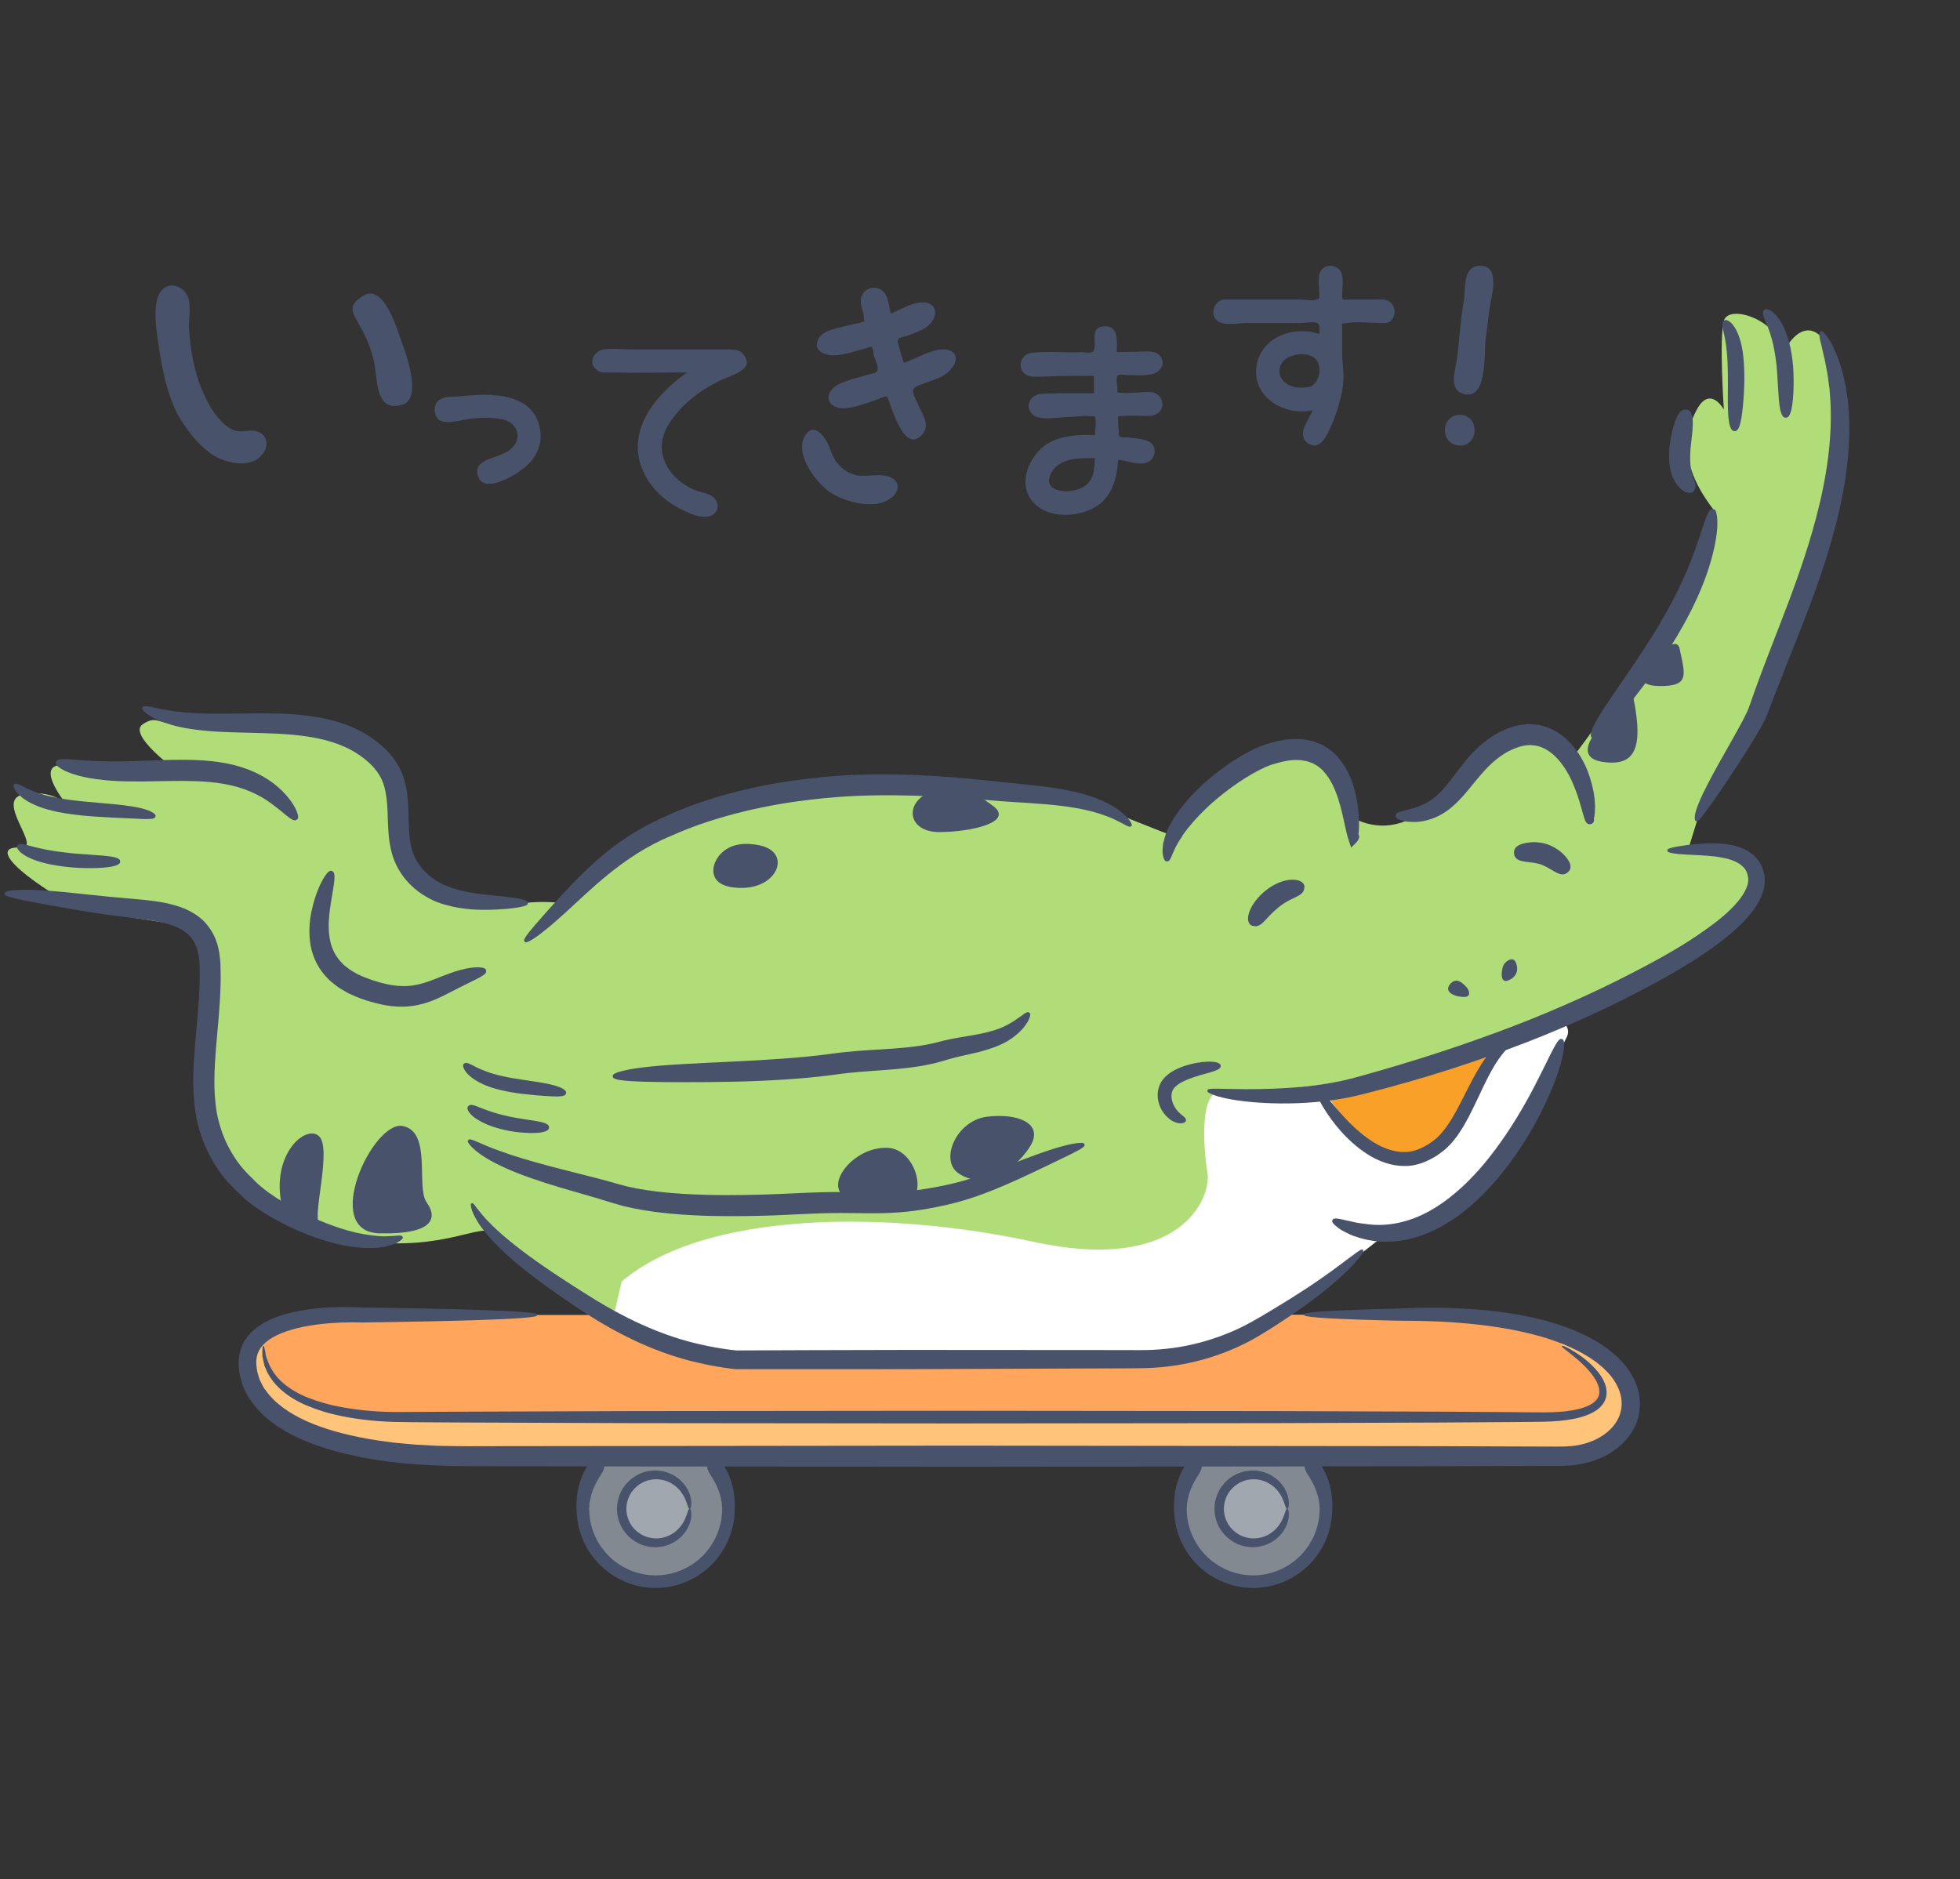 <?xml version="1.0" encoding="utf-8"?>
<!-- Generator: Adobe Illustrator 25.2.3, SVG Export Plug-In . SVG Version: 6.00 Build 0)  -->
<svg version="1.1" id="_x32_" xmlns="http://www.w3.org/2000/svg" xmlns:xlink="http://www.w3.org/1999/xlink" x="0px" y="0px"
	 viewBox="0 0 850 815" style="enable-background:new 0 0 850 815;" xml:space="preserve">
<rect x="0" y="0" width="850" height="815" fill="#333333" stroke="none"/>
<style type="text/css">
	.st0{fill:#FFA55C;}
	.st1{fill:#B1DD78;}
	.st2{fill:#FFFFFF;}
	.st3{fill:#F8A027;}
	.st4{fill:#FFC37A;}
	.st5{fill:#828991;}
	.st6{fill:#A0A7AF;}
	.st7{fill:#48526B;}
</style>
<g>
	<path class="st0" d="M677.343,631.601H201.225c-60.822,0-93.929-16.929-93.929-40.666c0-5.473,2.643-9.532,6.728-12.496
		c13.591-9.932,42.988-8.089,42.988-8.089h75.854l332.766-0.134h39.65c31.825-0.961,55.028,2.536,71.154,8.302
		C723.775,595.369,710.559,631.601,677.343,631.601z"/>
	<path class="st1" d="M244.842,391.724c21.521-19.621,48.882-41.814,91.857-50.544c42.976-8.73,124.142,2.179,142.946,9.858
		c18.806,7.679,32.323,12.819,32.323,12.819s16.931-37.663,46.246-38.532c29.316-0.87,27.672,28.815,27.672,28.815
		s13.256,9.424,29.125-0.879c15.871-10.305,31.108-36.01,53.27-34.656c9.661,6.748,11.662,12.637,11.662,12.637
		s53.423-68.044,62.986-110.43c-14.306-18.768-12.899-32.353-7.061-43.157c5.841-10.804,11.727,0,11.727,0s-2.108-30.776,0-38.492
		c2.107-7.717,24.533-0.007,25.692,13.842c9.535-18.132,20.829-8.578,22.757,10.068c1.926,18.647-5.897,84.999-21.552,118.742
		c-15.655,33.746-38.56,74.298-38.56,74.298l-4.359,14.086c0,0,26.034-4.331,30.075,9.793c4.043,14.127-86.62,62.217-86.62,62.217
		s-3.613,35.264-20.426,55.154c-16.812,19.891-42.819,41.32-63.51,37.561c0,7.197-14.629,26.443-32.879,35.133
		c-18.246,8.691-237.869,20.088-273.871,11.155c-36.005-8.932-66.222-41.332-70.606-46.287c-4.384-4.956-20.924,7.753-55.502,3.451
		c-34.576-4.302-57.958-23.241-66.606-46.752c-8.645-23.511,4.971-79.559-4.405-86.641c-9.376-7.079-45.28-5.069-65.617-18.262
		C1.268,373.526-0.832,366.975,8.964,367.624c9.794,0.649-11.545-20.603,1.097-23.016c12.643-2.413,18.698,4.176,18.698,4.176
		s-15.978-19.48,1.09-16.703c17.07,2.776,26.197-1.308,26.197-1.308l20.435,3.356c0,0-21.262-15.478-14.617-19.957
		c6.648-4.482,6.258,0.69,20.019,0c13.76-0.692,47.498,2.782,66.622,4.433c19.127,1.648,24.679,17.027,23.826,28.577
		c-0.852,11.548-3.6,28.59,10.142,35.736c13.74,7.145,37.302,9.855,45.034,8.775C235.24,390.612,244.842,391.724,244.842,391.724z"
		/>
	<path class="st2" d="M679.513,449.693c2.005-4.089-2.149-8.46-6.345-6.691c-24.236,10.217-80.787,30.692-143.799,30.243
		c-9.294,0.469-7.482,24.68-5.722,35.481c1.757,10.804-11.527,43.732-75.208,29.934c-63.681-13.801-142.691-13.609-178.836,17.193
		l-3.861,16.532c0,0,33.374,17.437,53.287,17.406c19.913-0.031,176.306-1.128,192.941,0c16.631,1.128,67.647-37.448,89.553-54.918
		c27.236-1.49,57.664-40.522,65.781-59.038C671.349,466.591,675.936,456.992,679.513,449.693z"/>
	<path class="st3" d="M651.249,453.049c-9.786,13.893-14.114,50.549-45.954,46.857c-15.565-1.807-30.313-25.661-30.313-25.661
		L651.249,453.049z"/>
	<path class="st4" d="M677.343,631.601H201.225c-60.822,0-93.929-16.929-93.929-40.666c0-5.473,2.643-9.532,6.728-12.496
		c0.882,2.269,0.159,5.369,0.159,5.369c-0.052,24.295,33.509,30.838,60.396,30.838h493.714c38.876,0,29.825-18.583,9.05-30.838
		c-1.307-2.297-1.52-4.059-0.907-5.289C723.775,595.369,710.559,631.601,677.343,631.601z"/>
	<path class="st5" d="M261.291,632.998c-5.233,5.625-8.455,13.143-8.455,21.431c0,17.401,14.106,31.507,31.507,31.507
		c17.401,0,31.507-14.107,31.507-31.507c0-8.289-3.225-15.807-8.458-21.431"/>
	<path class="st6" d="M299.082,654.43c0,8.14-6.599,14.74-14.739,14.74c-8.143,0-14.742-6.6-14.742-14.74
		c0-8.143,6.599-14.742,14.742-14.742C292.483,639.687,299.082,646.287,299.082,654.43z"/>
	<path class="st5" d="M520.423,632.998c-5.233,5.625-8.455,13.143-8.455,21.431c0,17.401,14.106,31.507,31.507,31.507
		c17.401,0,31.507-14.107,31.507-31.507c0-8.289-3.225-15.807-8.459-21.431"/>
	<path class="st6" d="M558.214,654.43c0,8.14-6.599,14.74-14.739,14.74c-8.143,0-14.742-6.6-14.742-14.74
		c0-8.143,6.6-14.742,14.742-14.742C551.615,639.687,558.214,646.287,558.214,654.43z"/>
	<path class="st7" d="M707.274,297.569c6.076,26.301,2.633,34.995-12.081,32.91c-14.715-2.087-0.362-16.306-0.362-16.306
		L707.274,297.569z"/>
	<path class="st7" d="M728.383,281.301c2.492,11.668,4.302,16.268-8.404,16.268c-12.704,0-6.93-8.132-6.93-8.132
		S726.803,273.905,728.383,281.301z"/>
	<path class="st7" d="M415.428,508.725c-7.917-5.712-0.69-22.608,12.411-24.344c13.099-1.735,25.669,2.687,18.524,13.432
		C439.216,508.561,425.77,516.191,415.428,508.725z"/>
	<path class="st7" d="M385.09,497.863c12.624,0.654,17.831,22.908,6.845,23.395c-10.983,0.487-26.151,1.38-28.22-5.515
		C361.646,508.846,372.678,497.221,385.09,497.863z"/>
	<path class="st7" d="M404.685,343.006c-12.979,4.425-11.402,17.89,2.6,17.89c14.004,0,33.202-4.426,23-11.627
		C420.084,342.067,416.773,338.886,404.685,343.006z"/>
	<path class="st7" d="M329.479,366.667c13.879,2.946,8.033,18.57-8.032,18.45c-16.068-0.121-11.476-10.709-11.476-10.709
		S313.412,363.257,329.479,366.667z"/>
	<path class="st7" d="M164.524,534.926c-25.477-0.631-2.789-48.988,10.089-46.545c12.881,2.447,5.627,26.485,10.463,33.202
		C189.911,528.301,187.963,535.505,164.524,534.926z"/>
	<path class="st7" d="M122.215,522.934c-4.835-22.436,10.512-35.417,16.135-30.135c5.625,5.281-2.815,34.125,0,37.845
		C141.164,534.366,122.215,522.934,122.215,522.934z"/>
	<path class="st7" d="M635.176,432.397c-4.569,0.054-9.136-2.249-6.303-5.566c2.833-3.32,5.599-0.246,7.046,1.261
		C637.365,429.605,637.96,432.366,635.176,432.397z"/>
	<path class="st7" d="M654.087,425.239c-3.436,1.382-3.105-3.436-2.326-5.956c0.782-2.52,4.32-4.454,5.476-2.136
		C658.395,419.462,658.666,423.395,654.087,425.239z"/>
	<path class="st7" d="M589.38,356.904c0-3.228-0.328-7.55-1.467-12.471c-1.154-4.873-3.1-10.527-7.232-15.483
		c-0.918-1.297-2.292-2.305-3.493-3.42c-1.284-1.025-2.784-1.839-4.212-2.661c-1.541-0.561-3.074-1.287-4.63-1.607
		c-1.553-0.244-3.133-0.67-4.62-0.677c-6.12-0.428-11.106,1.225-15.181,2.374c-8.33,2.926-17.958,9.289-26.338,16.752
		c-8.318,7.445-15.009,16.47-16.991,23.198c-0.199,0.7-0.495,1.746-0.779,2.903c-0.194,1.21-0.261,2.592-0.284,3.802
		c0.246,2.546,1.026,4.397,1.997,3.961c1.008,0.216,1.712-1.513,2.372-3.3c0.484-0.912,0.858-1.887,1.256-2.756
		c0.505-0.861,0.918-1.629,1.192-2.141c2.659-4.919,9.04-12.503,16.967-19.096c7.853-6.56,17.165-12.453,23.567-14.639
		c3.338-0.939,7.561-2.287,11.712-1.98c1.062-0.028,2.013,0.298,3.056,0.392c1.018,0.175,1.905,0.654,2.9,0.921
		c0.864,0.528,1.794,0.948,2.622,1.572c0.759,0.73,1.682,1.238,2.331,2.151c2.928,3.209,4.892,7.66,6.225,11.812
		c1.354,4.173,2.169,8.102,2.807,11.065c0.336,1.374,0.882,4.302,1.618,6.513l1.182,3.54l1.946-1.928
		c1.743-1.73,1.92-3.507,1.038-3.722c-0.579-0.738-1.802-0.016-3.232,0.297l3.13,1.613
		C589.314,361.552,589.419,358.407,589.38,356.904z"/>
	<path class="st7" d="M691.668,348.415c-0.09-3.059-0.834-7.079-2.267-11.53c-1.443-4.435-3.807-9.296-7.484-13.629
		c-0.905-1.085-2.004-2.064-3.023-3.085c-1.105-0.956-2.361-1.792-3.551-2.661c-1.323-0.713-2.677-1.401-4.038-1.998
		c-1.446-0.413-2.876-0.889-4.312-1.151c-1.454-0.126-2.897-0.279-4.287-0.299c-1.367,0.156-2.7,0.308-3.99,0.456
		c-1.259,0.223-2.387,0.656-3.512,0.974c-0.556,0.175-1.103,0.344-1.634,0.51c-0.484,0.234-0.958,0.46-1.42,0.679
		c-3.802,1.62-7.856,4.395-11.612,7.933c-3.748,3.535-6.956,7.81-9.881,11.696c-2.927,3.905-5.72,7.354-8.633,9.646
		c-2.884,2.335-5.919,3.512-8.342,4.376c-0.503,0.182-1.305,0.318-2.187,0.574c-0.887,0.251-1.876,0.569-2.833,0.741
		c-1.887,0.454-3.543,1.133-3.336,2.136c-0.384,0.987,1.231,1.741,3.366,2.285c1.057,0.325,2.251,0.39,3.351,0.42
		c1.094,0.023,2.095,0.072,2.758,0c3.167-0.303,7.597-1.364,11.781-4.151c4.202-2.728,7.765-6.769,10.919-10.625
		c3.166-3.887,6.135-7.612,9.266-10.474c3.104-2.84,6.33-5.014,9.127-6.184c2.74-1.21,6.204-2.321,9.666-1.713
		c3.471,0.441,6.976,2.564,9.83,5.697c2.869,3.102,5.12,6.979,6.686,10.652c1.565,3.68,2.716,7.099,3.411,9.725
		c0.395,1.118,0.912,3.505,1.607,5.451c0.095,0.356,0.198,0.641,0.346,0.987l0.197,0.444c-0.007-0.016,0.18,0.369,0.419,0.6
		l0.379,0.313c0.321,0.213,0.9,0.364,1.385,0.259l0.554-0.195l0.182-0.126l0.331-0.305c0.246-0.299,0.164-0.246,0.233-0.361
		l0.123-0.357c0.105-0.63,0.005-0.892-0.053-1.197c-0.164-0.531-0.41-0.789-0.772-1.121c-0.148-0.533-0.923-0.415-1.518,0.134
		c-0.292,0.223-0.608,0.641-0.82,0.751l-0.016,0.005c0.031,0.021-0.118-0.052,0.157,0.09c0.262,0.113,0.415,0.175,0.615,0.295
		c0.422,0.274,0.615,0.384,0.638,0.495l0.013,0.012l0.103-0.123l0.4-0.176c0.382-0.203,0.864-0.254,1.241-0.359l0.14-0.382
		C691.745,352.414,691.803,349.746,691.668,348.415z"/>
	<path class="st7" d="M546.144,478.252c7.363,0.492,17.211,0.623,28.394-0.651c5.549-0.618,11.599-1.711,17.488-3.266
		c5.851-1.495,11.876-3.103,17.922-4.84c24.228-6.836,48.81-15.745,65.59-22.901c8.407-3.533,18.548-8.063,29.246-13.453
		c10.679-5.435,22.008-11.447,32.703-18.498c5.327-3.533,10.486-7.296,15.162-11.519c4.61-4.259,9.007-8.858,11.489-15.02
		c0.613-1.525,1.01-3.21,1.177-4.923c0.113-1.707,0.016-3.571-0.52-5.089c-0.682-3.187-2.826-6.079-5.166-7.845
		c-4.871-3.585-9.709-4.002-13.491-4.359c-3.241-0.31-9.473-0.059-14.555,0.647c-5.089,0.718-9.117,1.431-8.391,2.354
		c-0.782,0.956,3.476,1.579,8.556,1.797c5.087,0.23,10.953,0.528,13.74,1.051c3.31,0.523,7.296,1.456,9.912,3.739
		c1.272,1.135,2.243,2.461,2.543,4.348c0.477,1.746,0.226,3.502-0.651,5.548c-1.741,4.056-5.563,8.166-9.85,11.873
		c-4.33,3.74-9.276,7.227-14.422,10.529c-10.307,6.584-21.559,12.448-32.054,17.721c-10.529,5.236-20.498,9.676-28.769,13.153
		c-16.505,7.038-40.706,15.87-64.553,22.982c-5.953,1.805-11.883,3.505-17.639,5.112c-5.697,1.641-11.091,2.762-16.427,3.548
		c-10.593,1.579-20.142,1.939-27.282,2.08c-2.986,0.082-8.94,0.071-13.957-0.066c-5.02-0.082-9.099-0.393-8.607,0.692
		c-0.977,0.733,3.015,2.402,8.125,3.434C536.947,477.518,543.067,478.067,546.144,478.252z"/>
	<path class="st7" d="M547.053,400.715c1-0.779,2.203-2.23,3.615-3.669c1.385-1.453,2.939-2.838,4.064-3.72
		c1.112-0.918,2.817-2.012,4.466-2.89c1.654-0.884,3.241-1.507,4.302-2.172c0.405-0.31,1.871-0.992,2.126-2.989
		c0.541-1.936-1.428-3.033-2.18-3.269c-1.71-0.689-4.738-0.592-7.507,0.341c-2.784,0.907-5.302,2.484-6.86,3.753
		c-1.59,1.24-3.694,3.225-5.256,5.543c-1.59,2.282-2.611,4.92-2.577,6.738c-0.077,0.73,0.236,3.007,2.231,3.215
		C545.436,402.098,546.564,401.01,547.053,400.715z"/>
	<path class="st7" d="M680.889,374.707c-0.422-1.397-1.748-3.243-3.625-4.889c-1.839-1.664-4.343-3.002-6.225-3.61
		c-1.862-0.679-4.715-1.09-7.127-0.879c-2.431,0.182-4.475,0.749-5.649,1.508c-0.492,0.32-1.926,1.292-1.641,3.276
		c0.034,2.003,1.629,2.723,2.154,2.962c1.259,0.569,3.264,0.759,5.043,0.971c1.797,0.203,3.297,0.495,4.3,0.859
		c1.01,0.336,2.425,1.003,3.93,1.903c1.503,0.866,3.067,1.892,4.339,2.248c0.52,0.149,2.136,0.628,3.551-0.784
		C681.528,377.043,681.066,375.305,680.889,374.707z"/>
	<path class="st7" d="M738.525,228.391c-1.633,4.925-4.243,13.029-7.845,21.131c-3.546,8.122-8.01,16.222-11.322,21.785
		c-3.331,5.556-8.409,13.363-13.55,20.826c-5.12,7.472-10.163,14.683-12.837,19.314c-1.117,1.933-4.438,7.719-2.51,8.484
		c1.264,1.641,5.928-3.1,7.494-4.699c3.739-3.821,9.396-10.63,14.94-18.019c5.561-7.368,10.868-15.414,14.34-21.198
		c3.448-5.795,8.099-14.35,11.504-23.157c3.461-8.779,5.545-17.742,5.922-23.236c0.236-2.3,0.305-9.136-1.735-8.779
		C740.981,220.102,739.271,226.368,738.525,228.391z"/>
	<path class="st7" d="M727.77,179.829c-1.861,3.005-3.705,11.124-3.897,15.989c-0.107,2.384-0.128,5.969,0.977,9.542
		c1.022,3.587,3.538,6.784,5.604,7.774c0.841,0.515,3.453,1.333,4.302-0.492c1.174-1.646,0.246-3.366,0.12-3.938
		c-0.482-1.392-1.215-3.192-1.573-5.476c-0.382-2.261-0.364-4.966-0.272-6.9c0.121-3.843,1.6-11.603,0.911-15.457
		c-0.125-0.775-0.669-3.177-2.677-3.205C729.292,177.276,728.187,179.175,727.77,179.829z"/>
	<path class="st7" d="M747.299,143.281c0.464,1.967,1.2,5.271,1.541,8.963c0.38,3.664,0.456,7.612,0.495,10.374
		c0.123,5.502-0.379,16.058,0.551,20.734c0.18,0.969,0.823,3.872,2.377,3.62c1.559,0.223,2.233-2.556,2.489-3.492
		c1.141-4.443,1.841-15.065,1.715-20.939c-0.039-2.915-0.162-7.127-0.916-11.252c-0.692-4.108-2.212-8.133-3.902-10.189
		c-0.541-0.957-3.068-3.174-4.046-1.926C746.291,140.074,747.248,142.378,747.299,143.281z"/>
	<path class="st7" d="M776.88,177.611c1.128-4.492,1.269-15.294,0.492-21.219c-0.351-2.941-1.033-7.202-2.471-11.209
		c-1.4-4.007-3.63-7.664-5.574-9.348c-0.736-0.787-3.33-2.615-4.225-1.328c-1.259,0.97,0.015,3.315,0.269,4.164
		c0.825,1.936,2.136,5.066,3.064,8.559c0.953,3.479,1.525,7.284,1.848,9.971c0.712,5.358,0.782,15.755,1.73,20.365
		c0.203,0.953,0.854,3.818,2.41,3.574C775.98,181.37,776.65,178.562,776.88,177.611z"/>
	<path class="st7" d="M746.06,343.077c2.977-4.346,6.876-10.186,11.173-16.972c2.144-3.405,4.395-7.01,6.6-10.971
		c0.551-0.99,1.098-2.021,1.636-3.108c0.526-1.051,1.115-2.543,1.449-3.464c0.789-2.079,1.587-4.181,2.389-6.291
		c6.536-16.853,13.794-34.335,18.209-46.89c4.481-12.499,10.388-30.813,12.986-49.337c1.326-9.237,1.8-18.483,1.31-26.736
		c-0.175-2.064-0.257-4.064-0.515-5.984c-0.277-1.912-0.546-3.753-0.8-5.508c-0.765-3.474-1.359-6.609-2.297-9.206
		c-0.38-1.087-0.818-2.741-1.559-4.503c-0.767-1.753-1.61-3.676-2.488-5.376c-1.997-3.32-3.868-5.797-4.54-4.843
		c-1.11-0.052-0.556,2.992,0.426,6.456c0.374,1.784,0.805,3.704,1.243,5.422c0.416,1.725,0.623,3.32,0.847,4.358
		c0.561,2.479,0.823,5.459,1.286,8.702c0.126,1.643,0.254,3.366,0.39,5.158c0.134,1.789,0.098,3.671,0.17,5.594
		c0.071,7.712-0.642,16.383-2.092,25.144c-2.839,17.552-8.605,35.311-13.001,47.565c-4.323,12.296-11.479,29.689-17.744,46.936
		c-0.761,2.164-1.52,4.32-2.272,6.453c-0.408,1.199-0.626,1.789-1.051,2.743c-0.421,0.915-0.872,1.849-1.356,2.784
		c-1.925,3.749-4.013,7.42-5.954,10.876c-3.915,6.917-7.389,13.055-9.816,17.788c-1.016,1.976-3.041,5.917-4.405,9.483
		c-0.679,1.784-1.192,3.477-1.305,4.8c-0.025,0.351-0.023,0.661,0,0.928c0.041,0.344,0.095,0.546,0.203,0.788
		c0.344,0.628,0.574,0.428,0.741,0.185l0.269-0.121l0.385-0.11c0.218-0.085,0.474-0.341,0.823-0.754
		c0.703-0.825,1.695-2.144,2.775-3.618C742.335,348.5,744.814,344.893,746.06,343.077z"/>
	<path class="st7" d="M279.451,469.18c8.655,0.236,23.047,0.31,38.076,0c15.019-0.295,30.664-1.269,41.585-2.692
		c1.367-0.18,2.805-0.367,4.307-0.561c1.451-0.187,2.895-0.395,4.453-0.549c3.092-0.336,6.44-0.597,9.963-0.852
		c7.04-0.513,14.791-0.969,22.498-2.338c1.926-0.345,3.845-0.746,5.743-1.231c1.88-0.466,3.863-1.099,5.363-1.53
		c3.236-0.934,6.579-1.625,9.815-2.374c6.474-1.418,12.553-3.42,16.58-6.074c1.711-1.03,4.91-3.543,6.825-6.274
		c0.472-0.684,0.907-1.338,1.254-1.951c0.308-0.647,0.549-1.233,0.7-1.734c0.308-1.002,0.264-1.648-0.285-1.753
		c-0.274-0.462-0.935-0.303-1.776,0.192c-0.421,0.249-0.89,0.582-1.379,0.975c-0.526,0.356-1.098,0.746-1.665,1.174
		c-2.307,1.682-5.138,3.241-6.655,3.869c-3.574,1.623-8.717,2.874-15.13,3.884c-3.2,0.541-6.71,1.082-10.427,1.987
		c-1.971,0.49-3.484,0.918-5.197,1.285c-1.69,0.374-3.429,0.684-5.193,0.953c-7.07,1.069-14.565,1.418-21.682,1.867
		c-3.561,0.223-7.033,0.472-10.322,0.818c-1.636,0.157-3.266,0.385-4.768,0.574c-1.449,0.189-2.839,0.369-4.156,0.538
		c-10.545,1.377-25.864,2.397-40.76,3.085c-14.889,0.7-29.357,1.356-38.053,2.458c-3.635,0.377-14.454,1.995-13.373,3.941
		C265.075,468.904,275.829,468.998,279.451,469.18z"/>
	<path class="st7" d="M219.741,506.859c6.041,2.687,14.309,5.574,23.719,8.345c4.681,1.362,9.645,2.805,14.77,4.295
		c2.525,0.769,5.089,1.551,7.679,2.338c1.392,0.399,2.792,0.8,4.195,1.202c1.409,0.323,2.822,0.646,4.237,0.969
		c11.34,2.318,22.872,3.059,33.564,3.375c10.689,0.251,20.557,0.036,28.645-0.269c4.036-0.185,8.507-0.387,13.293-0.608
		c4.699-0.233,9.674-0.39,14.879-0.381c5.204-0.018,10.632,0.164,16.324,0.097c5.678-0.051,11.548-0.449,17.223-1.31
		c5.71-0.864,11.148-1.951,16.55-3.374c5.351-1.431,10.369-3.202,14.996-5.025c9.25-3.679,16.983-7.448,22.785-10.205
		c2.408-1.161,7.192-3.469,11.26-5.43c4.023-1.998,7.318-3.715,6.387-4.492c0.359-1.139-3.415-0.765-7.897,0.338
		c-4.48,1.095-9.602,2.897-12.161,3.808c-6.128,2.172-14.073,5.458-23.103,8.627c-4.517,1.569-9.319,3.087-14.329,4.282
		c-4.964,1.167-10.371,2.131-15.673,2.831c-5.341,0.713-10.697,1.003-16.096,0.995c-5.526-0.08-10.978-0.159-16.242-0.236
		c-5.348-0.041-10.54,0.103-15.367,0.331c-4.744,0.211-9.174,0.408-13.174,0.585c-7.984,0.305-17.683,0.528-28.092,0.346
		c-10.389-0.236-21.547-0.87-32.061-2.831l-3.89-0.813c-1.261-0.333-2.518-0.664-3.767-0.994c-2.622-0.747-5.333-1.526-7.925-2.203
		c-5.179-1.32-10.194-2.6-14.924-3.804c-9.417-2.361-17.547-4.671-23.554-6.627c-2.495-0.841-7.468-2.511-11.491-4.238
		c-4.033-1.677-7.215-3.41-7.363-2.215c-1.169,0.308,1.325,3.338,5.212,6.074C212.201,503.41,217.229,505.71,219.741,506.859z"/>
	<path class="st7" d="M204.025,483.134c1.256,1.487,3.925,3.191,6.843,4.448c2.92,1.272,6.063,2.095,8.258,2.575
		c4.387,1.051,12.673,1.757,16.212,0.875c0.746-0.152,2.933-0.711,2.745-2.041c0.172-1.336-1.933-1.91-2.628-2.128
		c-3.358-0.902-11.055-1.728-15.042-2.684c-2-0.438-4.833-1.14-7.456-2.02c-2.625-0.866-5.046-1.882-6.558-2.454
		c-0.672-0.167-2.52-1.023-3.315,0.08C202.04,480.618,203.44,482.58,204.025,483.134z"/>
	<path class="st7" d="M202.397,465.322c1.53,1.962,4.997,4.205,8.779,5.654c3.784,1.482,7.801,2.286,10.57,2.774
		c5.592,0.977,15.706,1.839,19.975,1.82c0.915-0.057,3.592,0.023,3.733-1.328c0.577-1.217-2.053-2.451-2.956-2.771
		c-4.336-1.8-14.548-2.833-19.729-3.751c-2.61-0.456-6.307-1.172-9.653-2.223c-3.359-1.036-6.325-2.433-8.079-3.405
		c-0.797-0.298-2.876-1.759-3.794-0.738C200.056,461.989,201.653,464.599,202.397,465.322z"/>
	<path class="st7" d="M244.865,396.129c10.012-8.961,25.256-25.031,46.06-33.538c20.541-9.289,43.801-13.804,60.079-15.691
		c8.168-1.018,18.08-1.782,28.887-1.934c10.791-0.167,22.413,0.226,33.851,0.97c5.717,0.366,11.388,0.807,16.89,1.263
		c5.52,0.49,11.009,0.8,15.983,1.121c10.015,0.625,18.624,1.643,24.859,3.138c2.634,0.556,7.718,2.031,11.735,3.918
		c4.026,1.828,7.03,4.089,7.315,2.884c1.208-0.117-0.969-3.64-5.028-6.666c-4.007-3.05-9.53-5.271-12.297-6.15
		c-6.632-2.308-15.747-3.9-25.913-4.936c-5.025-0.515-10.351-1.064-15.853-1.628c-5.535-0.605-11.265-1.169-17.062-1.641
		c-11.596-0.954-23.482-1.474-34.596-1.367c-11.102,0.087-21.47,0.871-29.869,1.921c-16.79,1.948-41.06,6.689-62.589,16.86
		c-5.341,2.476-10.648,5.299-15.463,8.478c-4.831,3.151-9.186,6.625-13.081,10.063c-7.792,6.901-13.827,13.567-18.337,18.511
		c-1.879,2.087-5.595,6.194-8.635,9.761c-3.02,3.579-5.425,6.597-4.235,6.905c0.123,1.199,3.51-0.783,7.279-3.698
		C238.624,401.777,242.795,398.013,244.865,396.129z"/>
	<path class="st7" d="M138.301,384.955c-1.118,2.577-2.336,6.143-3.226,10.429c-0.9,4.261-1.32,9.4-0.356,14.751
		c0.91,5.348,3.758,10.727,7.532,14.349c0.87,1.013,1.9,1.725,2.859,2.502c0.958,0.784,1.915,1.502,2.904,2.036
		c0.977,0.578,1.921,1.134,2.826,1.667c0.933,0.423,1.828,0.825,2.676,1.208c3.402,1.556,7.592,2.835,12.281,3.848
		c4.681,0.982,10.228,1.28,15.463,0.141c5.266-1.082,9.74-3.336,13.348-5.174c3.64-1.862,6.678-3.451,9.032-4.558
		c0.969-0.523,2.944-1.38,4.592-2.333c1.659-0.895,3.005-1.941,2.538-2.859c0.082-1.046-1.584-1.389-3.626-1.423
		c-2.017,0.018-4.384,0.403-5.531,0.692c-2.807,0.554-6.402,1.821-10.227,3.328c-3.835,1.525-7.787,3.143-11.74,3.756
		c-7.781,1.459-16.885-1.482-22.428-3.81c-0.692-0.308-1.42-0.63-2.182-0.969c-0.695-0.41-1.421-0.839-2.169-1.279
		c-0.79-0.403-1.482-0.931-2.167-1.492c-0.689-0.554-1.487-1.051-2.056-1.743c-2.641-2.495-4.53-5.814-5.387-9.643
		c-0.866-3.818-0.869-8.004-0.433-11.804c0.41-3.802,1.041-7.225,1.474-9.835c0.303-2.182,1.728-8.717-0.321-8.904
		C142.295,376.585,139.19,382.761,138.301,384.955z"/>
	<path class="st7" d="M31.536,335.66c5.182,1.846,14.248,3.148,23.418,3.246c9.189,0.176,18.465-0.275,24.803-0.193
		c6.34,0.047,15.355,0.326,23.277,2.652c3.967,1.131,7.635,2.753,10.735,4.568c3.087,1.834,5.584,3.851,7.522,5.369
		c0.788,0.659,2.361,1.987,3.808,3.09c1.431,1.11,2.89,1.889,3.562,1.115c0.99-0.338,0.684-1.961-0.052-3.802
		c-0.746-1.825-2.079-3.741-2.758-4.692c-1.693-2.228-4.254-5.033-7.736-7.609c-3.481-2.553-7.842-4.82-12.478-6.361
		c-9.328-3.151-19.208-3.438-25.823-3.502c-6.682-0.08-16.039,0.433-24.857,0.646c-8.843,0.285-17.122-0.221-22.144-0.651
		c-1.064-0.036-3.131-0.292-4.977-0.272c-1.82-0.043-3.453,0.199-3.523,1.223c-0.587,0.864,0.626,1.987,2.305,3.026
		C28.306,334.481,30.444,335.337,31.536,335.66z"/>
	<path class="st7" d="M8.518,344.962c2.325,2.397,7.256,4.856,12.461,6.235c5.212,1.443,10.65,2.087,14.408,2.484
		c7.571,0.779,21.342,1.318,27.115,1.564c1.241-0.056,4.827,0.272,4.913-1.108c0.677-1.181-2.954-2.684-4.202-3.002
		c-5.984-2.082-19.986-2.785-27.215-3.538c-3.633-0.382-8.817-0.97-13.596-2.036c-4.802-1.026-9.086-2.681-11.468-4.002
		c-0.267-0.118-0.665-0.295-1.116-0.497c-0.404-0.246-0.869-0.505-1.338-0.715c-0.93-0.413-1.892-0.659-2.279-0.112
		c-0.613,0.333-0.331,1.254,0.269,2.266c0.298,0.505,0.669,1.028,1.023,1.49C7.88,344.401,8.267,344.729,8.518,344.962z"/>
	<path class="st7" d="M48.75,371.613c-4.249-0.761-13.986-1.058-19.114-1.692c-2.566-0.28-6.228-0.746-9.666-1.418
		c-3.453-0.644-6.635-1.541-8.565-2.059c-0.864-0.107-3.184-0.987-3.815,0.231c-0.975,0.923,1.133,3.009,1.967,3.51
		c1.846,1.477,5.371,3.007,9.094,3.979c3.723,1.007,7.625,1.543,10.34,1.838c5.438,0.669,15.545,0.808,19.827-0.215
		c0.897-0.192,3.556-0.836,3.292-2.159C52.286,372.287,49.635,371.795,48.75,371.613z"/>
	<path class="st7" d="M155.102,534.792c-6.046-1.328-14.011-4.025-22.593-8.13c-4.274-2.085-8.697-4.526-12.996-7.345
		c-2.141-1.408-4.275-2.918-6.203-4.551c-1.981-1.559-3.735-3.612-5.645-5.394c-7.436-7.512-11.889-17.224-13.665-26.895
		c-1.652-9.756-0.966-19.375-0.372-27.329c0.607-7.968,1.799-17.829,2.045-28.769c0.075-2.731-0.041-5.541-0.064-8.374
		c-0.151-1.543-0.262-3.086-0.479-4.648c-0.395-1.582-0.569-3.172-1.203-4.751c-0.982-3.195-2.915-6.263-5.287-8.829
		c-2.476-2.523-5.445-4.27-8.396-5.597c-5.969-2.413-11.842-3.238-17.304-3.831c-5.363-0.479-10.555-0.946-15.452-1.387
		c-9.686-0.962-18.301-2.004-24.826-2.497c-2.721-0.218-8.163-0.613-12.794-0.539c-4.633,0.059-8.407,0.597-7.779,1.626
		c-0.718,0.969,2.922,1.851,7.366,2.774c4.448,0.907,9.734,1.853,12.401,2.346c6.376,1.146,14.876,2.698,24.708,4.079
		c4.93,0.702,10.181,1.215,15.381,1.898c5.194,0.677,10.409,1.643,14.822,3.528c2.123,1.017,4.041,2.215,5.499,3.745
		c1.364,1.602,2.546,3.356,3.169,5.533c0.428,1.01,0.51,2.238,0.811,3.33c0.141,1.177,0.208,2.39,0.333,3.571
		c-0.007,2.643,0.089,5.246,0.002,7.828c-0.29,10.319-1.469,20.052-2.099,28.234c-0.59,8.15-1.392,18.408,0.566,29.666
		c2.033,11.186,7.723,22.985,16.306,31.305l3.213,3.067c1.056,1.028,2.126,2.033,3.333,2.938c2.331,1.882,4.715,3.476,7.108,4.961
		c4.781,2.953,9.581,5.397,14.23,7.437c9.327,4.005,18.041,6.397,24.83,7.171c2.833,0.282,8.571,0.749,13.399-0.335
		c2.394-0.654,4.504-1.319,5.773-2.283c1.292-0.848,1.825-1.492,1.297-1.833c0.108-0.567-0.792-0.702-2.161-0.605
		c-1.331,0.21-3.315,0.21-5.41,0.328C162.685,536.257,157.627,535.302,155.102,534.792z"/>
	<path class="st7" d="M213.373,388.332c-4.861-0.521-11.348-1.121-17.844-3.37c-3.241-1.112-6.422-2.712-9.145-4.989
		c-2.726-2.259-5.11-5.176-6.566-8.355c-3.085-6.461-2.326-14.922-2.869-23.562c-0.282-4.325-1.039-8.794-2.682-12.832
		c-1.671-4.055-4.22-7.34-6.72-9.94c-2.494-2.413-5.466-4.828-8.968-6.938c-3.51-2.068-7.476-3.804-11.676-5.104
		c-8.423-2.623-17.616-3.493-26.384-3.739c-8.792-0.231-17.24,0.067-24.685,0.064c-7.446,0.034-13.865-0.308-18.624-0.866
		c-1.987-0.238-5.907-0.818-9.202-1.536c-3.282-0.702-6.035-1.466-6.086-0.322c-0.941,0.589,1.261,2.694,4.545,4.466
		c3.267,1.772,7.479,3.003,9.589,3.546c5.061,1.297,11.922,2.185,19.575,2.554c7.656,0.405,16.127,0.39,24.544,0.81
		c8.41,0.421,16.808,1.385,23.995,3.697c3.592,1.144,6.863,2.608,9.714,4.295c2.823,1.718,5.223,3.684,7.208,5.589
		c1.782,1.9,3.54,4.123,4.715,6.925c1.145,2.82,1.794,6.181,2.072,9.994c0.302,3.808,0.258,8.035,0.609,12.584
		c0.349,4.52,1.208,9.499,3.452,14.057c4.497,9.182,13.232,14.957,21.19,17.072c7.966,2.264,14.944,2.272,20.021,2.157
		c4.328-0.123,16.652-0.911,15.688-2.867C229.948,389.683,217.393,388.76,213.373,388.332z"/>
	<path class="st7" d="M574.276,480.935c3.203,5.154,9.323,13.578,18.635,19.612c4.604,2.977,10.24,5.145,15.868,5.174
		c5.699,0.194,10.552-2.213,14.021-4.292c1.623-1.251,3.598-2.374,5.276-4.211c0.923-0.835,1.726-1.784,2.508-2.779
		c0.841-0.969,1.571-2.015,2.282-3.097c2.899-4.3,5.251-9.136,7.466-13.801c2.205-4.674,4.292-9.189,6.415-13.001
		c2.074-3.856,4.299-6.864,6.138-8.948c0.392-0.428,0.98-1.069,1.638-1.787c0.723-0.621,1.515-1.336,2.231-2.046
		c1.569-1.135,2.886-2.308,2.382-2.8c0.053-0.759-1.702-0.456-3.89,0.267c-0.998,0.492-2.082,1.093-3.061,1.661
		c-0.916,0.636-1.67,1.292-2.2,1.708c-2.456,2.053-5.279,5.286-7.728,9.263c-2.51,3.949-4.838,8.546-7.148,13.129
		c-2.31,4.577-4.645,9.156-7.25,12.937c-0.638,0.959-1.287,1.871-1.992,2.664c-0.669,0.846-1.339,1.636-2.069,2.277
		c-1.303,1.459-2.995,2.372-4.295,3.415c-2.82,1.648-6.463,3.522-10.703,3.379c-4.202,0.018-8.756-1.566-12.83-4.059
		c-8.248-4.999-14.56-12.663-18.303-17.098c-0.823-0.913-2.31-2.846-3.726-4.392c-1.359-1.582-2.653-2.787-3.069-2.187
		c-0.738,0.072-0.251,1.775,0.583,3.767C572.341,477.642,573.572,479.872,574.276,480.935z"/>
	<path class="st7" d="M671.255,459.602c-2.939,5.928-7.679,15.837-13.655,25.48c-5.895,9.678-12.971,19.018-18.565,24.812
		c-5.464,5.864-14.191,13.635-24.088,17.794c-4.909,2.108-10.014,3.253-14.647,3.53c-4.645,0.292-8.747-0.41-11.876-0.893
		c-0.659-0.082-1.605-0.381-2.697-0.602c-1.087-0.251-2.328-0.436-3.431-0.759c-2.23-0.541-4.256-0.756-4.389,0.218
		c-0.764,0.677,0.68,2.104,2.711,3.581c0.989,0.785,2.22,1.362,3.33,1.921c1.117,0.531,2.118,1.054,2.831,1.29
		c3.361,1.205,8.076,2.548,13.645,2.612c5.54,0.095,11.773-1.012,17.596-3.3c11.778-4.545,21.393-13.175,27.293-19.479
		c6.056-6.28,13.501-16.232,19.344-26.559c5.928-10.287,10.232-20.914,12.093-27.544c0.38-1.392,1.128-4.161,1.418-6.595
		c0.295-2.438,0.174-4.489-0.824-4.399c-0.815-0.585-1.974,1.064-3.128,3.115C673.065,455.884,671.86,458.359,671.255,459.602z"/>
	<path class="st7" d="M565.667,559.416c-4.087,2.669-8.917,5.686-14.35,8.948c-5.507,3.295-11.283,6.799-17.934,9.545
		c-6.638,2.757-13.961,5.01-21.716,6.294c-3.877,0.651-7.851,1.082-11.873,1.272c-3.964,0.193-8.197,0.087-12.468,0.09
		c-34.005-0.021-69.224-0.047-93.808-0.062c-12.294,0.028-27.247,0.064-43.373,0.103c-8.066,0.033-16.424,0.066-24.89,0.099
		c-1.992,0.011-3.989,0.021-5.989,0.031c-1.879-0.262-4.071-0.459-6.071-0.815c-4.105-0.59-8.15-1.489-12.163-2.441
		c-16.034-3.987-30.771-11.284-43.288-18.962c-12.56-7.782-23.446-15.043-31.163-20.906c-3.231-2.446-9.615-7.419-14.261-12.245
		c-2.41-2.359-4.217-4.732-5.532-6.358c-1.131-1.689-1.982-2.602-2.195-1.981c-0.639-0.31-0.533,0.871,0.115,3.084
		c0.805,2.092,2.349,5.056,4.556,7.869c4.279,5.784,10.579,11.34,13.745,14.068c7.623,6.561,18.352,14.278,30.951,22.515
		c12.663,8.202,28.092,16.178,45.096,20.596c4.246,1.058,8.537,2.051,12.876,2.712c2.197,0.405,4.256,0.602,6.589,0.935
		c0.236,0.047,0.515,0.034,0.772,0.034l0.404,0.003h0.798l1.592,0.005l3.179,0.006c8.469,0.007,16.826,0.015,24.893,0.023
		c16.126-0.011,31.079-0.021,43.372-0.031c24.585-0.092,59.802-0.223,93.809-0.351c4.228-0.048,8.466,0.016,12.87-0.251
		c4.341-0.259,8.62-0.787,12.786-1.556c8.337-1.52,16.177-4.1,23.231-7.238c7.089-3.128,13.23-7.115,18.539-10.57
		c5.382-3.51,10.158-6.815,14.161-9.797c3.351-2.474,9.924-7.589,14.932-12.521c5.063-4.879,8.504-9.471,7.148-9.353
		c0.046-1.38-4.259,2.236-9.763,6.297C575.787,552.632,569.093,557.198,565.667,559.416z"/>
	<path class="st7" d="M632.825,573.75c10.573,0.851,22.92,2.346,35.93,6.068c6.458,1.928,13.073,4.482,19.203,8.135
		c1.582,0.852,2.943,1.985,4.453,2.969c1.32,1.158,2.823,2.202,3.99,3.515c2.56,2.454,4.566,5.392,5.763,8.528
		c1.195,3.136,1.456,6.502,0.589,9.686c-0.835,3.195-2.907,6.115-5.638,8.432c-2.745,2.326-6.186,4.031-9.907,5.077l-2.843,0.669
		l-2.935,0.4c-2.016,0.139-3.892,0.235-6.212,0.2c-17.817-0.059-36.202-0.121-54.754-0.182
		c-74.203-0.082-151.057-0.167-204.708-0.226c-53.651,0.059-130.503,0.143-204.709,0.226c-4.622-0.005-9.304,0.074-13.819-0.034
		c-2.272-0.03-4.541-0.064-6.805-0.098c-2.256-0.117-4.507-0.233-6.753-0.349c-4.503-0.146-8.922-0.733-13.345-1.102
		c-4.369-0.636-8.751-1.116-12.988-2.026c-8.505-1.636-16.757-3.854-24.2-7.166c-7.404-3.282-14.022-7.82-18.047-13.622
		c-1.169-1.371-1.689-3.012-2.51-4.507c-0.308-0.785-0.462-1.613-0.713-2.408l-0.354-1.199c-0.085-0.408-0.082-0.829-0.131-1.241
		c-0.61-3.476-0.071-6.14,1.459-8.558c1.538-2.384,4.154-4.284,7.056-5.718c2.903-1.459,6.118-2.448,9.312-3.223
		c6.428-1.518,12.876-2.136,18.927-2.371c3.081-0.111,5.85-0.134,8.899-0.021c2.922-0.044,5.738-0.082,8.443-0.123
		c17.995-0.28,71.603-1.128,67.137-3.128c4.466-1.999-49.142-2.851-67.137-3.131c-2.677-0.038-5.464-0.079-8.356-0.12
		c-2.761-0.185-6.02-0.249-9.158-0.208c-6.379,0.103-13.189,0.588-20.355,2.131c-3.574,0.8-7.253,1.836-10.912,3.584
		c-3.617,1.734-7.396,4.171-10.114,8.156c-2.767,3.889-3.605,9.406-2.831,13.681c0.062,0.566,0.077,1.14,0.182,1.702l0.436,1.666
		c0.316,1.105,0.559,2.251,0.966,3.328c1.005,2.062,1.823,4.3,3.256,6.105c5.235,7.681,13.053,12.881,21.193,16.621
		c8.213,3.746,16.989,6.166,25.941,7.969c17.883,3.735,36.81,4.141,55.32,4.128c74.206,0.082,151.058,0.167,204.709,0.226
		c53.651-0.059,130.506-0.144,204.708-0.226c18.552-0.062,36.938-0.123,54.754-0.182c9.23,0.285,19.659-1.982,27.192-8.546
		c3.743-3.235,6.799-7.558,8.055-12.506c1.31-4.925,0.785-10.171-0.985-14.589c-1.758-4.44-4.52-8.199-7.665-11.163
		c-0.744-0.807-1.556-1.502-2.387-2.159c-0.825-0.669-1.63-1.361-2.464-1.994c-1.739-1.121-3.387-2.406-5.164-3.341
		c-6.999-4.025-14.185-6.623-21.088-8.548c-13.865-3.685-26.621-4.891-37.496-5.438c-4.546-0.259-11.361-0.372-18.893-0.213
		c-7.491,0.231-15.745,0.484-23.3,0.718c-15.076,0.497-27.357,1.21-25.126,2.209c-2.233,1,10.055,1.713,25.167,2.21
		c7.558,0.253,15.827,0.467,23.262,0.469C621.765,573.04,628.397,573.357,632.825,573.75z"/>
	<path class="st7" d="M681.349,611.79c-6.956,1.182-15.465,0.72-24.98,0.702c-9.487-0.062-19.909-0.133-30.992-0.205
		c-22.172-0.082-46.993-0.172-72.265-0.263c-50.549-0.049-102.898-0.1-139.446-0.136c-36.545,0.036-88.897,0.087-139.443,0.136
		c-25.274,0.092-50.095,0.181-72.267,0.263c-11.065,0.054-21.473,0.106-30.944,0.152c-9.36-0.093-17.762-1.066-24.8-2.507
		c-2.956-0.549-7.296-1.702-11.937-3.438c-4.638-1.73-9.422-4.464-12.873-7.925c-3.543-3.434-5.21-7.648-6.089-10.597
		c-0.474-3.031-0.887-4.741-1.121-3.987c-0.361-0.762-0.479,0.94-0.408,4.258c0.149,0.808,0.357,1.711,0.577,2.695
		c0.116,0.492,0.234,1.005,0.359,1.535c0.221,0.498,0.446,1.011,0.682,1.538c0.834,2.174,2.31,4.333,4.066,6.374
		c3.6,4.056,8.692,7.215,13.522,9.214c4.84,2.016,9.358,3.341,12.407,3.995c7.278,1.7,15.916,2.877,25.52,3.133
		c9.579,0.192,19.934,0.18,31.038,0.264c22.172,0.08,46.993,0.172,72.267,0.264c50.547,0.048,102.898,0.1,139.443,0.135
		c36.548-0.035,88.897-0.087,139.446-0.135c25.272-0.093,50.093-0.185,72.265-0.264c11.083-0.075,21.505-0.143,30.992-0.207
		c9.424-0.149,18.106,0.171,25.634-1.298c1.564-0.287,3.517-0.733,5.699-1.497c2.141-0.835,4.664-1.863,6.725-4.146
		c1.039-1.09,1.869-2.587,2.164-4.199c0.32-1.61,0.135-3.249-0.298-4.712c-0.938-2.918-2.661-5.266-4.456-7.243
		c-3.63-3.951-7.62-6.59-10.397-8.225c-2.805-1.606-4.446-2.195-3.933-1.565c-0.815-0.115,0.567,0.923,3.067,2.851
		c2.469,1.946,6.125,4.828,9.248,8.661c1.551,1.899,2.928,4.096,3.535,6.35c0.567,2.259,0.131,4.357-1.397,5.792
		c-1.42,1.512-3.562,2.389-5.433,3.036C684.599,611.2,682.805,611.567,681.349,611.79z"/>
	<path class="st7" d="M298.788,647.282c-0.884-2.18-2.774-4.933-5.871-6.912c-3.044-2.021-7.315-3.087-11.484-2.351
		c-4.184,0.661-8.071,3.12-10.471,6.34c-2.484,3.2-3.399,7.028-3.399,10.071c0,3.04,0.915,6.869,3.399,10.068
		c2.4,3.22,6.287,5.679,10.471,6.34c4.169,0.736,8.44-0.331,11.484-2.348c3.097-1.982,4.987-4.736,5.871-6.916
		c0.438-0.887,0.975-2.81,1.028-4.44c0.085-1.639-0.328-2.918-0.736-2.68c-0.477-0.22-0.71,0.998-1.197,2.344
		c-0.462,1.356-1.121,2.858-1.587,3.543c-0.975,1.684-2.672,3.749-5.197,5.171c-2.479,1.456-5.796,2.151-8.991,1.51
		c-3.19-0.584-6.112-2.497-7.917-4.959c-1.871-2.446-2.541-5.32-2.551-7.635c0.011-2.318,0.68-5.192,2.551-7.637
		c1.805-2.461,4.727-4.375,7.917-4.956c3.195-0.643,6.512,0.052,8.991,1.508c2.525,1.423,4.223,3.487,5.197,5.174
		c0.466,0.682,1.125,2.184,1.587,3.54c0.487,1.346,0.72,2.564,1.197,2.344c0.408,0.238,0.82-1.041,0.736-2.68
		C299.762,650.092,299.226,648.171,298.788,647.282z"/>
	<path class="st7" d="M313.12,655.97c0.256-3.387-0.469-6.805-1.549-9.679c-1.102-2.886-2.574-5.235-3.736-7.015
		c-1.438-2.241-1.838-4.9-0.443-6.279c1.366-1.356,4.466-0.461,6.35,2.443c2.131,3.267,3.584,7.123,4.297,10.815
		c0.7,3.704,0.759,7.204,0.538,10.001c-0.41,8.671-4.32,17.117-10.643,23.059c-6.266,6.005-14.909,9.451-23.592,9.435
		c-8.684,0.016-17.327-3.43-23.596-9.435c-6.32-5.942-10.232-14.388-10.639-23.059c-0.223-2.797-0.164-6.297,0.536-10.001
		c0.715-3.692,2.166-7.548,4.297-10.815c1.884-2.904,4.987-3.799,6.351-2.443c1.397,1.379,0.994,4.038-0.444,6.279
		c-1.161,1.779-2.63,4.128-3.735,7.015c-1.076,2.874-1.805,6.292-1.548,9.679c0.343,7.294,3.622,14.373,8.943,19.383
		c5.284,5.054,12.519,7.94,19.836,7.935c7.318,0.005,14.55-2.881,19.834-7.935C309.499,670.343,312.776,663.265,313.12,655.97z"/>
	<path class="st7" d="M557.919,647.282c-0.884-2.18-2.774-4.933-5.871-6.912c-3.044-2.021-7.315-3.087-11.484-2.351
		c-4.184,0.661-8.071,3.12-10.471,6.34c-2.484,3.2-3.399,7.028-3.399,10.071c0,3.04,0.915,6.869,3.399,10.068
		c2.4,3.22,6.287,5.679,10.471,6.34c4.169,0.736,8.44-0.331,11.484-2.348c3.097-1.982,4.987-4.736,5.871-6.916
		c0.438-0.887,0.974-2.81,1.028-4.44c0.084-1.639-0.328-2.918-0.736-2.68c-0.477-0.22-0.71,0.998-1.197,2.344
		c-0.462,1.356-1.121,2.858-1.588,3.543c-0.974,1.684-2.671,3.749-5.197,5.171c-2.479,1.456-5.797,2.151-8.991,1.51
		c-3.19-0.584-6.112-2.497-7.917-4.959c-1.872-2.446-2.541-5.32-2.552-7.635c0.011-2.318,0.679-5.192,2.552-7.637
		c1.805-2.461,4.727-4.375,7.917-4.956c3.194-0.643,6.512,0.052,8.991,1.508c2.525,1.423,4.223,3.487,5.197,5.174
		c0.467,0.682,1.126,2.184,1.588,3.54c0.487,1.346,0.72,2.564,1.197,2.344c0.408,0.238,0.82-1.041,0.736-2.68
		C558.893,650.092,558.357,648.171,557.919,647.282z"/>
	<path class="st7" d="M572.251,655.97c0.256-3.387-0.469-6.805-1.549-9.679c-1.103-2.886-2.574-5.235-3.735-7.015
		c-1.438-2.241-1.839-4.9-0.444-6.279c1.367-1.356,4.466-0.461,6.351,2.443c2.131,3.267,3.584,7.123,4.297,10.815
		c0.7,3.704,0.759,7.204,0.538,10.001c-0.41,8.671-4.32,17.117-10.643,23.059c-6.267,6.005-14.909,9.451-23.592,9.435
		c-8.684,0.016-17.327-3.43-23.596-9.435c-6.32-5.942-10.233-14.388-10.639-23.059c-0.223-2.797-0.164-6.297,0.536-10.001
		c0.715-3.692,2.166-7.548,4.297-10.815c1.885-2.904,4.987-3.799,6.351-2.443c1.397,1.379,0.994,4.038-0.444,6.279
		c-1.161,1.779-2.63,4.128-3.735,7.015c-1.076,2.874-1.805,6.292-1.548,9.679c0.343,7.294,3.622,14.373,8.943,19.383
		c5.284,5.054,12.519,7.94,19.836,7.935c7.317,0.005,14.55-2.881,19.834-7.935C568.631,670.343,571.908,663.265,572.251,655.97z"/>
	<path class="st7" d="M525.815,460.52c-4.43-0.42-14.796,1.361-19.893,6.02c-0.636,0.518-1.282,1.266-1.928,2.113
		c-0.603,0.917-1.182,2.004-1.488,3.13c-0.687,2.285-0.551,4.818,0.146,6.997c1.333,4.441,4.933,7.469,7.533,8.161
		c0.541,0.157,1.646,0.382,2.592,0.223c0.959-0.195,1.625-0.649,1.508-1.315c0.102-0.661-0.446-1.176-0.957-1.579
		c-0.538-0.441-1.059-0.866-1.326-1.085c-1.235-1.039-3.153-3.233-3.751-5.971c-0.318-1.328-0.292-2.664,0.065-3.703
		c0.343-1.038,0.876-1.728,1.679-2.407c1.387-1.343,4.523-2.856,7.764-3.904c3.243-1.1,6.568-1.854,8.542-2.536
		c0.824-0.313,3.318-1.051,3.054-2.361C529.53,460.946,526.75,460.566,525.815,460.52z"/>
	<path class="st7" d="M71.502,124.737c3.971-2.433,8.715,0.385,10.122,4.359c1.41,4.356,0,9.739,0.385,13.968
		c0.641,9.353,2.436,19.475,6.41,27.804c2.177,5.385,8.327,15.506,14.865,16.147c2.818,0.385,5.636-1.026,8.969,0.385
		c3.202,1.41,4.228,4.997,2.433,8.33c-4.615,8.202-16.529,5.382-22.68,1.41c-6.409-4.358-11.404-11.151-15.121-17.685
		c-4.228-8.587-6.404-18.324-7.817-27.68C68.297,145.24,64.71,129.096,71.502,124.737z M156.845,128.711
		c8.968-6.792,15.121,12.942,17.298,19.477c2.182,5.767,8.971,24.859,0.385,27.295c-12.684,3.972-10.507-12.945-12.684-20.119
		c-1.41-5.769-3.848-10.766-6.794-15.89C152.233,134.862,151.466,132.298,156.845,128.711z"/>
	<path class="st7" d="M217.619,181.852c-4.067-0.811-8.538-0.811-12.907-0.303c-3.356,0.303-9.657,2.338-13.111,1.115
		c-3.154-0.812-3.661-5.079-2.541-7.619c1.729-3.457,7.42-2.846,10.569-3.151c12.501-1.423,31.71-2.033,34.555,14.23
		c1.426,7.115-2.338,13.719-8.03,17.683c-3.656,2.846-16.26,10.266-18.801,2.846c-2.846-8.233,9.961-7.623,14.23-11.994
		C227.069,189.882,224.123,182.972,217.619,181.852z"/>
	<path class="st7" d="M290.094,183.89c-7.566,11.773-0.279,24.105,11.773,28.872c2.616,1.025,5.792,1.025,7.94,3.361
		c1.775,1.869,2.054,4.766,0,6.54c-3.925,3.926-12.614-0.746-16.537-2.895c-11.027-6.261-18.968-18.314-16.07-31.487
		c2.428-11.024,11.865-20.462,20.741-26.723c-11.025,0-22.239,0.282-33.54,0c-1.872,0-3.739,0.282-5.233-0.841
		c-4.484-2.895-1.869-8.407,2.616-9.155c3.646-0.559,7.568,0,11.212,0c9.532,0,19.151,0,28.684,0c4.672,0,9.435,0,13.827,0
		c4.018,0,6.353,0.282,7.94,3.925c2.898,5.512-8.968,8.128-12.052,9.997C302.987,169.689,295.326,175.668,290.094,183.89z"/>
	<path class="st7" d="M349.416,188.518c3.951-5.656,8.753,1.495,10.25,5.338c1.492,4.589,3.52,8.43,8.112,10.886
		c5.335,2.989,9.816,0.853,15.58,1.495c4.484,0.533,7.792,3.843,4.805,8.004c-6.297,8.112-22.201,3.63-28.818-1.174
		C353.367,208.585,344.081,196.31,349.416,188.518z M410.259,151.585c5.123,0.641,5.123,5.125,2.453,8.112
		c-2.667,3.63-7.15,4.805-11.099,6.299c-2.138,0.958-5.445,1.492-5.659,3.307c-0.32,1.815,2.028,5.123,2.67,7.258
		c1.494,3.202,4.484,7.471,1.815,11.314c-6.618,8.433-11.422-4.802-13.234-9.286c-0.533-0.854-1.818-5.977-2.671-6.618
		c-0.639-0.212-4.482,1.495-5.441,1.816c-4.164,1.279-8.327,2.989-12.596,3.307c-7.792,0.32-9.822-6.297-3.31-10.141
		c3.95-2.136,8.432-2.986,12.596-4.269c1.812-0.533,4.804-0.853,4.804-2.348c0.318-1.492-1.174-4.802-1.712-6.297
		c0-0.641-0.318-3.31-0.959-3.63c-0.321,0-3.628,0.962-3.307,0.962c-1.813,0.533-3.63,0.853-5.339,1.495
		c-3.307,0.533-7.258,2.027-10.78,0.853c-2.774-0.641-5.123-2.669-3.949-5.659c0.854-3.628,5.125-4.802,8.432-5.763
		c2.347-0.533,5.018-1.174,7.472-1.815c0.853-0.213,2.136-0.213,2.669-0.533c2.136-1.172,1.815,0.533,1.495-2.133
		c0-3.31-2.351-6.297-0.854-9.607c1.495-3.307,5.659-4.484,8.646-2.348c2.986,2.136,2.986,6.83,3.95,10.14
		c4.482-1.815,9.817-5.338,14.942-4.804c3.948,0.643,5.445,3.951,3.307,7.582c-2.133,3.84-7.151,5.335-11.099,6.83
		c-0.857,0.32-2.99,0.641-3.63,1.174c-1.174,1.279-0.213,2.135,0,3.628c0.641,2.456,1.279,4.802,2.133,6.938
		C397.45,155.537,404.28,151.052,410.259,151.585z"/>
	<path class="st7" d="M479.363,141.517c5.978,0,4.951,7.007,4.951,11.212c3.179,0,6.353-0.187,9.253-0.187
		c3.082,0,7.566-0.839,9.715,2.056c2.618,3.925-0.841,7.568-4.766,7.848c-2.895,0.561-6.074,0.279-9.156,0.279
		c-0.839,0-3.738-0.559-4.484,0c-1.028,0.841-0.562,3.644-0.28,5.233c0,2.618-0.561,2.149,1.308,2.431c1.589,0.187,3.456,0,4.951,0
		c2.712,0,5.795-0.562,8.692-0.282c5.043,0.749,6.353,7.568,1.587,9.717c-2.338,1.028-6.074,0.467-8.691,0.467
		c-2.333,0-4.949,0-7.566,0.281c0,2.149,0,4.205,0.279,6.354c0,1.775-0.279,1.775,0.749,2.616c0.839,0.187,2.617,0.187,3.456,0.187
		c3.082,0.559,8.596,0.279,10.745,3.456c1.59,2.897,0,6.823-3.177,7.568c-3.361,1.121-8.407-1.028-12.052-1.308
		c-0.562,9.717-3.456,18.406-13.174,22.049c-8.127,3.177-19.618,2.616-24.851-5.233c-4.487-6.819-1.308-15.509,3.923-21.021
		c5.979-6.261,15.975-6.819,24.103-6.54c0-1.308,0.843-7.29-0.279-8.128c-0.188-0.281-1.308,0-1.588,0
		c-2.802-0.561-6.54,0.28-9.435,0.28c-3.925,0-12.801,1.869-15.698-1.028c-3.738-3.456-1.026-8.41,3.177-8.968
		c2.338-0.28,4.951,0,7.289-0.28c5.233,0,10.745,0,16.067,0c0-2.618,0-5.233,0-7.568c-6.912,0-13.732,0-20.739,0.28
		c-2.148,0-4.205,0.279-6.353,0c-6.54-0.841-5.979-9.438,0-10.276c7.099-0.749,14.668,0,21.769-0.282c1.121,0,3.177,0.561,4.202,0
		c1.308-0.467,0.279,0.561,1.12-1.025C475.719,148.057,472.264,141.517,479.363,141.517z M471.981,209.442
		c2.616-2.616,2.616-7.382,2.895-10.745c-6.538,0-15.226-0.28-18.872,6.261C450.491,214.674,467.497,214.954,471.981,209.442z"/>
	<path class="st7" d="M600.446,140.117c-5.515,0-11.306-0.749-16.539,0c-2.333,0.28-1.866,0-1.866,2.336c0,3.735,0,7.099,0,10.837
		c0,2.894,0.559,5.979,0.559,8.876c0.28,6.819-1.869,13.64-4.205,19.993c-1.867,3.925-4.953,14.109-11.024,10.183
		c-5.513-3.643,0.279-10.183,1.869-14.385c-11.866,2.615-25.975-5.328-24.387-18.688c1.497-12.799,15.978-18.311,27.284-14.389
		c0-1.869,0.467-3.923-0.841-4.764c-1.589-0.749-5.233,0-7.102,0c-7.568,0-15.23,0-23.077,0c-3.364,0-8.876,1.026-12.053-0.282
		c-4.764-2.054-3.177-9.155,1.587-9.904c1.308,0,2.618,0,3.926,0c6.541,0,13.081,0,19.901,0c3.179,0,6.632,0,9.999,0
		c1.866,0,4.763,0.749,6.353,0c1.492-0.559,1.308,0,1.308-2.428c0-2.615-0.561-5.979,0-8.594c1.587-5.328,8.876-4.487,9.904,0.467
		c0.559,2.895,0,5.791,0,8.688c0,2.336,0,1.867,2.615,1.867c3.456,0,6.633,0,9.997,0c2.149,0,4.487-0.279,6.354,0.19
		C606.238,131.241,605.958,140.117,600.446,140.117z M568.396,167.679c3.458-1.869,4.766-6.82,3.179-10.463
		c-2.054-4.767-10.278-4.205-13.919-1.59c-3.366,2.336-3.925,7.568-0.469,10.184C560.267,168.52,564.475,168.52,568.396,167.679z"/>
	<path class="st7" d="M633.222,179.929c8.364,0,8.364,13.321,0,13.321C624.446,193.25,624.446,179.929,633.222,179.929z
		 M642.724,115.279c8.158,0.825,3.82,13.942,3.202,18.795c-0.518,4.646-1.136,9.294-1.756,13.942
		c-0.515,6.404,0.62,25.303-9.194,22.926c-7.023-1.757-3.818-10.12-3.2-15.078c0.518-3.2,0.825-6.713,1.135-10.12
		c0.518-5.577,1.136-11.05,2.064-16.319C635.496,123.642,634.668,114.661,642.724,115.279z"/>
</g>
</svg>
